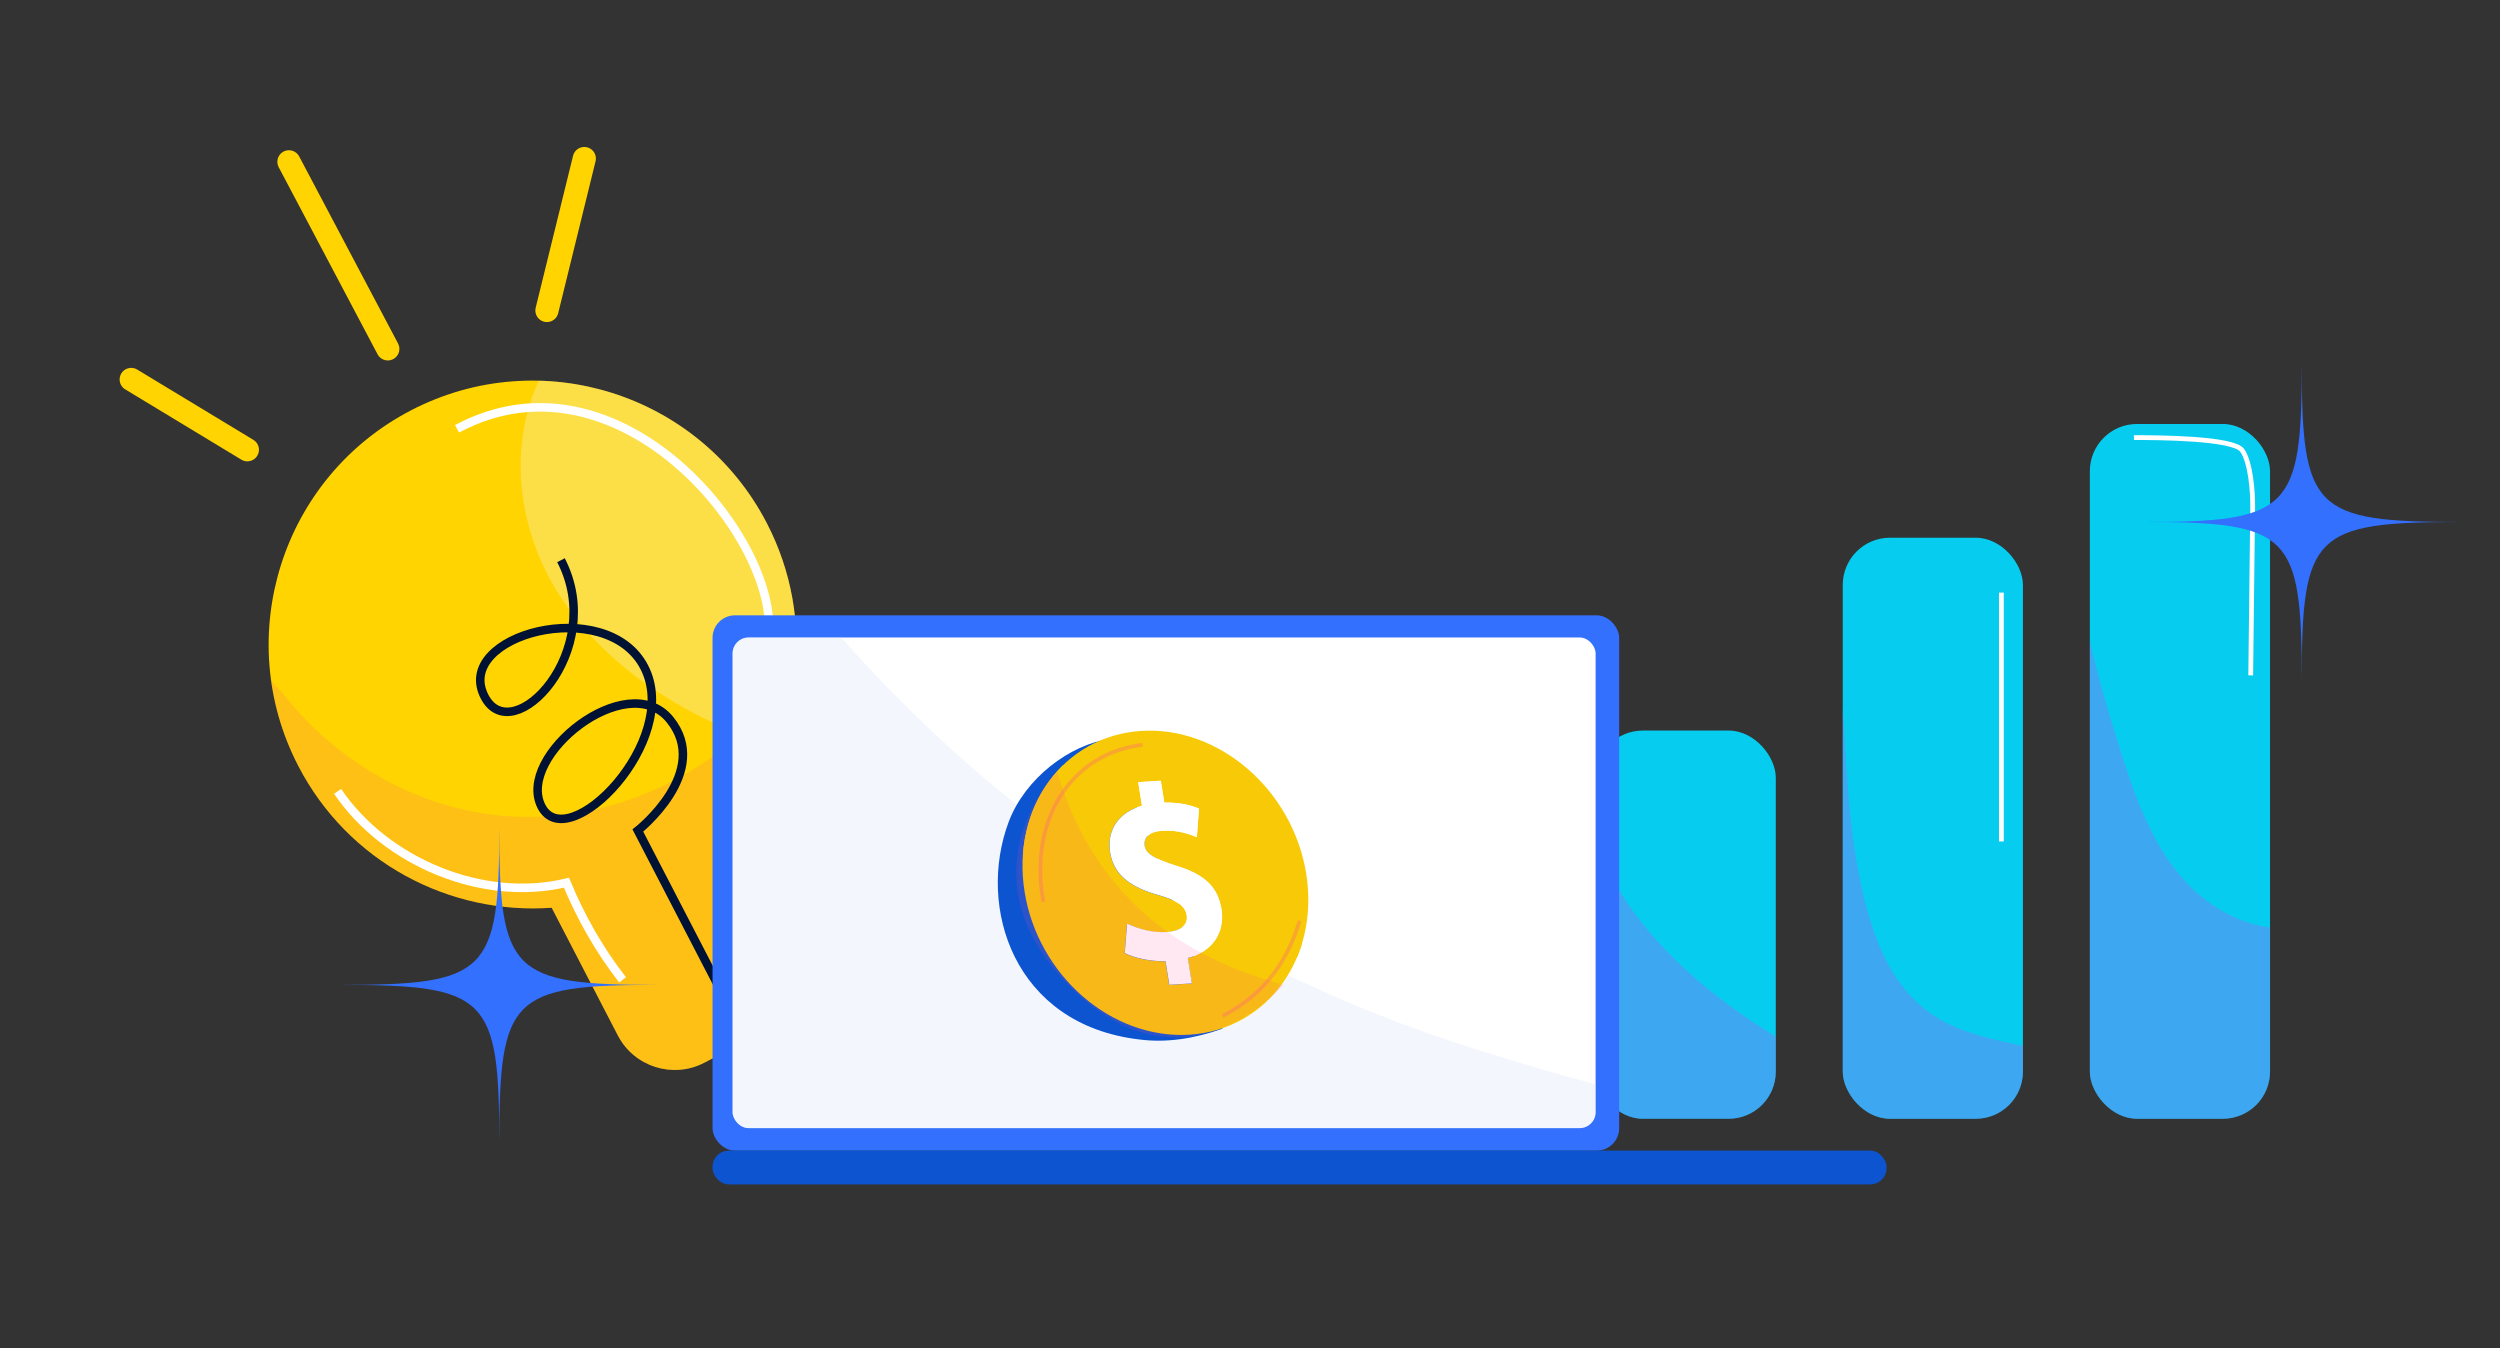 <?xml version="1.0" encoding="UTF-8"?>
<svg xmlns="http://www.w3.org/2000/svg" xmlns:xlink="http://www.w3.org/1999/xlink" viewBox="0 0 559.3 301.63">
  <rect x="0" y="0" width="559.3" height="301.63" fill="#333333" stroke="none"/>
  <defs>
    <style>
      .cls-1 {
        fill: #a661f2;
        opacity: .35;
      }

      .cls-1, .cls-2, .cls-3, .cls-4, .cls-5, .cls-6, .cls-7, .cls-8, .cls-9, .cls-10, .cls-11, .cls-12 {
        stroke-width: 0px;
      }

      .cls-13 {
        clip-path: url(#clippath);
      }

      .cls-2, .cls-14, .cls-15, .cls-16, .cls-17, .cls-18, .cls-19 {
        fill: none;
      }

      .cls-20, .cls-7 {
        fill: #f7c906;
      }

      .cls-21, .cls-11 {
        fill: #fff;
      }

      .cls-22, .cls-12 {
        fill: #ffd400;
      }

      .cls-23, .cls-10 {
        fill: #06cdef;
      }

      .cls-24 {
        clip-path: url(#clippath-1);
      }

      .cls-25 {
        clip-path: url(#clippath-4);
      }

      .cls-26 {
        clip-path: url(#clippath-3);
      }

      .cls-27 {
        clip-path: url(#clippath-2);
      }

      .cls-28 {
        clip-path: url(#clippath-6);
      }

      .cls-29 {
        clip-path: url(#clippath-5);
      }

      .cls-14 {
        mix-blend-mode: multiply;
        stroke: #06cdef;
      }

      .cls-14, .cls-15, .cls-16, .cls-17, .cls-18, .cls-19 {
        stroke-miterlimit: 10;
      }

      .cls-3 {
        opacity: .15;
      }

      .cls-3, .cls-4 {
        fill: #ff5093;
      }

      .cls-15 {
        stroke-width: 1.07px;
      }

      .cls-15, .cls-18 {
        stroke: #fff;
      }

      .cls-4 {
        opacity: .13;
      }

      .cls-5 {
        fill: #c9daf4;
        opacity: .23;
      }

      .cls-6 {
        fill: #f4f6fa;
        opacity: .28;
      }

      .cls-16 {
        opacity: .29;
        stroke: #ff5093;
        stroke-width: .84px;
      }

      .cls-17 {
        stroke: #ffd400;
        stroke-linecap: round;
        stroke-width: 5.18px;
      }

      .cls-30 {
        isolation: isolate;
      }

      .cls-18, .cls-19 {
        stroke-width: 1.91px;
      }

      .cls-19 {
        stroke: #001233;
      }

      .cls-8 {
        fill: #3370fe;
      }

      .cls-9 {
        fill: #0d54d1;
      }
    </style>
    <clipPath id="clippath">
      <rect class="cls-2" x="-579.3" y="-510.02" width="1284.22" height="478.98"/>
    </clipPath>
    <clipPath id="clippath-1">
      <rect class="cls-10" x="356.97" y="163.44" width="40.31" height="86.85" rx="10.56" ry="10.56"/>
    </clipPath>
    <clipPath id="clippath-2">
      <rect class="cls-10" x="412.26" y="120.3" width="40.31" height="129.99" rx="10.56" ry="10.56"/>
    </clipPath>
    <clipPath id="clippath-3">
      <rect class="cls-10" x="467.54" y="94.85" width="40.31" height="155.44" rx="10.56" ry="10.56"/>
    </clipPath>
    <clipPath id="clippath-4">
      <path class="cls-12" d="M91.99,91.78h0c-28.95,15-40.26,50.62-25.26,79.57h0c11.19,21.6,33.87,33.37,56.69,31.73l14.79,28.55c3.64,7.03,12.3,9.78,19.33,6.14l15.89-8.24c7.03-3.64,9.78-12.3,6.14-19.33l-14.79-28.55c14.5-17.69,17.97-43.01,6.77-64.61h0c-15-28.95-50.62-40.26-79.57-25.26Z"/>
    </clipPath>
    <clipPath id="clippath-5">
      <rect class="cls-11" x="163.89" y="142.62" width="193.08" height="109.76" rx="3.56" ry="3.56"/>
    </clipPath>
    <clipPath id="clippath-6">
      <path class="cls-7" d="M261.06,208.52c2.94-.19,4.76-1.54,4.4-3.75-.34-2.12-2.19-3.35-6.23-4.49-5.84-1.64-10.03-4.18-10.89-9.58-.78-4.88,1.8-8.91,7.13-10.44l-.84-5.27,5.05-.32.78,4.9c3.47-.07,5.91.57,7.76,1.34l-.48,6.37c-1.46-.53-4.01-1.65-7.73-1.41-3.35.21-4.2,1.84-3.95,3.39.29,1.84,2.28,2.88,6.95,4.4,6.5,1.93,9.46,4.84,10.25,9.82.79,4.95-1.79,9.37-7.54,10.87l.9,5.67-5.05.32-.84-5.27c-3.48.04-6.98-.73-9.12-1.83l.51-6.6c2.37,1.13,5.58,2.1,8.93,1.89M255.32,163.52c-17.41,1.11-29.09,17.21-26.1,35.98,2.99,18.77,19.51,33.08,36.91,31.98,17.41-1.11,29.09-17.21,26.1-35.98-2.99-18.77-19.51-33.08-36.92-31.98"/>
    </clipPath>
  </defs>
  <g class="cls-30">
    <g id="Layer_1" data-name="Layer 1">
      <g class="cls-13">
        <rect class="cls-14" x="-501.65" y="-151.08" width="1128.92" height="211.63" rx="60.59" ry="60.59"/>
      </g>
      <g>
        <g>
          <rect class="cls-23" x="356.97" y="163.44" width="40.31" height="86.85" rx="10.56" ry="10.56"/>
          <g class="cls-24">
            <path class="cls-1" d="M368.5,207.91c10.63,12.73,24.65,22.24,39.31,29.98.75.4,1.57.87,1.81,1.68.2.68-.06,1.4-.32,2.06-2.71,6.82-5.41,13.64-8.12,20.46-.71,1.78-1.5,3.67-3.11,4.71-1.3.84-2.92.97-4.47,1.08-10.41.74-20.96,1.47-31.2-.55-10.24-2.02-20.3-7.14-26.03-15.86-4.73-7.2-6.09-16.15-5.86-24.76.3-11.12,3.08-21.98,6.93-32.37,2.61-7.04,7.03-23.61,13.81-26.82,2.79,15.16,7.15,28.29,17.25,40.38Z"/>
          </g>
        </g>
        <g>
          <rect class="cls-23" x="412.26" y="120.3" width="40.31" height="129.99" rx="10.56" ry="10.56"/>
          <g class="cls-27">
            <path class="cls-1" d="M415.14,191.39c2.23,13.4,5.98,28.05,17.24,35.65,9.52,6.41,22.01,6.09,32.61,10.49-2.93,13.61-14.2,25.05-27.76,28.2-4.33,1-9.07,1.17-13.06-.78-6.27-3.06-9.08-10.33-11.06-17.02-5.94-20.07-9.32-40.89-10.11-61.8-.48-12.75-4.08-42.94,6.17-52.48,4.12,18.26,2.84,38.94,5.97,57.74Z"/>
          </g>
        </g>
        <g>
          <rect class="cls-23" x="467.54" y="94.85" width="40.31" height="155.44" rx="10.56" ry="10.56"/>
          <g class="cls-26">
            <path class="cls-1" d="M463.67,93.61c-2.9,25.17,3.14,50.51,10.82,74.66,3.16,9.93,6.74,20.02,13.52,27.93,6.78,7.91,17.49,13.25,27.64,10.91-.36,19.61-2.05,39.2-5.04,58.58-.34,2.2-.78,4.56-2.38,6.1-1.74,1.68-4.37,1.93-6.79,2.04-7.89.37-15.8.21-23.66-.46-1.71-.15-3.52-.36-4.84-1.45-1.6-1.32-2.04-3.55-2.38-5.59-8.9-53.42-17.79-108.27-7.11-161.36"/>
          </g>
        </g>
        <g>
          <g>
            <path class="cls-22" d="M91.99,91.78h0c-28.95,15-40.26,50.62-25.26,79.57h0c11.19,21.6,33.87,33.37,56.69,31.73l14.79,28.55c3.64,7.03,12.3,9.78,19.33,6.14l15.89-8.24c7.03-3.64,9.78-12.3,6.14-19.33l-14.79-28.55c14.5-17.69,17.97-43.01,6.77-64.61h0c-15-28.95-50.62-40.26-79.57-25.26Z"/>
            <g class="cls-25">
              <path class="cls-3" d="M112.96,182.55c25.6,2.09,51.86-11.34,65.16-33.31,5.51,25.07,12.86,49.74,21.99,73.73.78,2.05,1.54,4.5.3,6.31-.74,1.09-2.03,1.65-3.19,2.27-6.06,3.19-10.21,9.01-14.97,13.93-7.11,7.35-15.98,12.98-25.65,16.28-3.05,1.04-6.28,1.86-9.47,1.44-3.32-.44-6.32-2.18-9.09-4.06-17.49-11.87-29.62-30.43-47.19-42.18-9.81-6.56-21.08-10.83-30.43-18.03-6.88-5.29-12.59-12.11-16.59-19.81-8.65-16.65,3.55-43.87,20.01-23.29,11.97,14.97,29.94,25.16,49.14,26.73Z"/>
              <path class="cls-6" d="M122.4,128.37c7.62,14.78,21.28,25.77,36.28,32.92,6.57,3.13,13.67,5.65,20.95,5.42,7.28-.23,14.79-3.66,18.33-10.02,1.92-3.45,2.55-7.46,2.87-11.4,2.27-28.42-11.76-57.58-35.38-73.55-3.87-2.62-8.07-4.94-12.67-5.74-14.62-2.57-28.43,8.94-33.33,21.72-5.03,13.12-3.42,28.29,2.96,40.66Z"/>
            </g>
          </g>
          <path class="cls-19" d="M167.07,232.83l-24.37-47.03s16.67-13.14,7.15-24.84c-9.52-11.69-34.55,8.19-28.7,19.49,5.85,11.3,31.47-14.82,22.98-31.2-8.49-16.39-42.85-7.14-35.72,6.61,6.24,12.04,27.56-10.32,17.09-30.53"/>
          <line class="cls-17" x1="122.36" y1="69.46" x2="130.72" y2="35.47"/>
          <line class="cls-17" x1="86.76" y1="78.05" x2="64.64" y2="36.2"/>
          <line class="cls-17" x1="55.34" y1="100.62" x2="29.35" y2="84.89"/>
          <path class="cls-18" d="M171.92,142.44c2.6-21.41-33.26-65.96-69.67-46.51"/>
          <path class="cls-18" d="M75.53,177.05c10.73,15.8,32.45,24.95,51.2,20.43,3.18,7.71,7.42,15.16,12.55,21.73"/>
        </g>
        <g>
          <g>
            <rect class="cls-8" x="159.41" y="137.66" width="202.83" height="119.76" rx="5.03" ry="5.03"/>
            <rect class="cls-9" x="159.41" y="257.42" width="262.64" height="7.55" rx="3.62" ry="3.62"/>
            <g>
              <rect class="cls-21" x="163.89" y="142.62" width="193.08" height="109.76" rx="3.56" ry="3.56"/>
              <g class="cls-29">
                <path class="cls-5" d="M378.53,245.6c-8.01,15.37-22.08,27.48-38.47,33.12-13.18,4.53-27.38,4.93-41.31,5.22-46.68.96-93.67,1.11-139.68-6.8-9.74-1.68-20.05-4.04-26.92-11.15-4.7-4.86-7.22-11.41-8.98-17.94-8.51-31.7-.45-67.37,20.85-92.35,6.19-7.25,13.36-13.6,20.5-19.91,2.26-2,7.48-8.54,10.94-7.89,2.58.49,6.52,7.4,8.16,9.36,5.22,6.24,10.7,12.27,16.42,18.08,11.56,11.74,24.07,22.55,37.33,32.32,26.7,19.66,56.51,35.11,87.99,45.52,5.04,1.67,51.1,16.44,53.16,12.42Z"/>
              </g>
            </g>
            <path class="cls-9" d="M248.36,165.29c-9.12,1.31-19.03,8.85-22.69,18.57-7.16,19.01,1.06,45.38,29.21,48.69,6.08.8,12.3-.18,18.62-2.41l-25.14-64.85Z"/>
            <g>
              <g>
                <path class="cls-20" d="M261.06,208.52c2.94-.19,4.76-1.54,4.4-3.75-.34-2.12-2.19-3.35-6.23-4.49-5.84-1.64-10.03-4.18-10.89-9.58-.78-4.88,1.8-8.91,7.13-10.44l-.84-5.27,5.05-.32.78,4.9c3.47-.07,5.91.57,7.76,1.34l-.48,6.37c-1.46-.53-4.01-1.65-7.73-1.41-3.35.21-4.2,1.84-3.95,3.39.29,1.84,2.28,2.88,6.95,4.4,6.5,1.93,9.46,4.84,10.25,9.82.79,4.95-1.79,9.37-7.54,10.87l.9,5.67-5.05.32-.84-5.27c-3.48.04-6.98-.73-9.12-1.83l.51-6.6c2.37,1.13,5.58,2.1,8.93,1.89M255.32,163.52c-17.41,1.11-29.09,17.21-26.1,35.98,2.99,18.77,19.51,33.08,36.91,31.98,17.41-1.11,29.09-17.21,26.1-35.98-2.99-18.77-19.51-33.08-36.92-31.98"/>
                <g class="cls-28">
                  <path class="cls-7" d="M296.62,212.78s-36.94,11.34-48.33-13.86c-11.38-25.21-11.54-33.62-11.54-33.62l-13.53,23.86"/>
                </g>
              </g>
              <path class="cls-11" d="M259.7,174.66l-5.05.32.84,5.27c-5.33,1.53-7.91,5.56-7.13,10.44.86,5.4,5.06,7.94,10.89,9.58,4.03,1.14,5.89,2.37,6.23,4.49.35,2.21-1.46,3.56-4.4,3.75-3.35.21-6.56-.75-8.93-1.89l-.51,6.6c2.14,1.1,5.65,1.87,9.12,1.83l.84,5.27,5.05-.32-.9-5.67c5.75-1.49,8.32-5.92,7.54-10.87-.79-4.99-3.76-7.89-10.25-9.82-4.67-1.52-6.66-2.56-6.95-4.4-.25-1.55.6-3.18,3.95-3.39,3.71-.24,6.27.88,7.73,1.41l.48-6.37c-1.84-.77-4.28-1.41-7.76-1.34l-.78-4.9"/>
            </g>
            <path class="cls-4" d="M287.2,220.33c-26.12-6.99-43.36-22.58-50.72-47.77,0,0-22.11,22.58,2.51,47.77,25.76,26.36,48.21,0,48.21,0Z"/>
          </g>
          <path class="cls-16" d="M255.64,166.62c-16.54,1.99-25.55,17.57-22.2,35.13"/>
          <path class="cls-16" d="M273.51,227.27c8.35-4.21,14.24-11.14,17.23-21.27"/>
        </g>
        <path class="cls-15" d="M477.4,97.9c5.28-.01,22.19.08,24.2,2.83,1.91,2.62,2.4,9.34,2.37,12.58-.15,12.59-.29,25.18-.44,37.78"/>
        <path class="cls-15" d="M447.75,132.57c0,.75,0,1.51,0,2.26v53.43"/>
        <path class="cls-8" d="M514.95,152.15c0-32.71,2.66-35.37,35.37-35.37-32.71,0-35.37-2.66-35.37-35.37,0,32.71-2.66,35.37-35.37,35.37,32.71,0,35.37,2.66,35.37,35.37Z"/>
        <path class="cls-8" d="M111.7,255.71c0-32.71,2.66-35.37,35.37-35.37-32.71,0-35.37-2.66-35.37-35.37,0,32.71-2.66,35.37-35.37,35.37,32.71,0,35.37,2.66,35.37,35.37Z"/>
      </g>
    </g>
  </g>
</svg>
